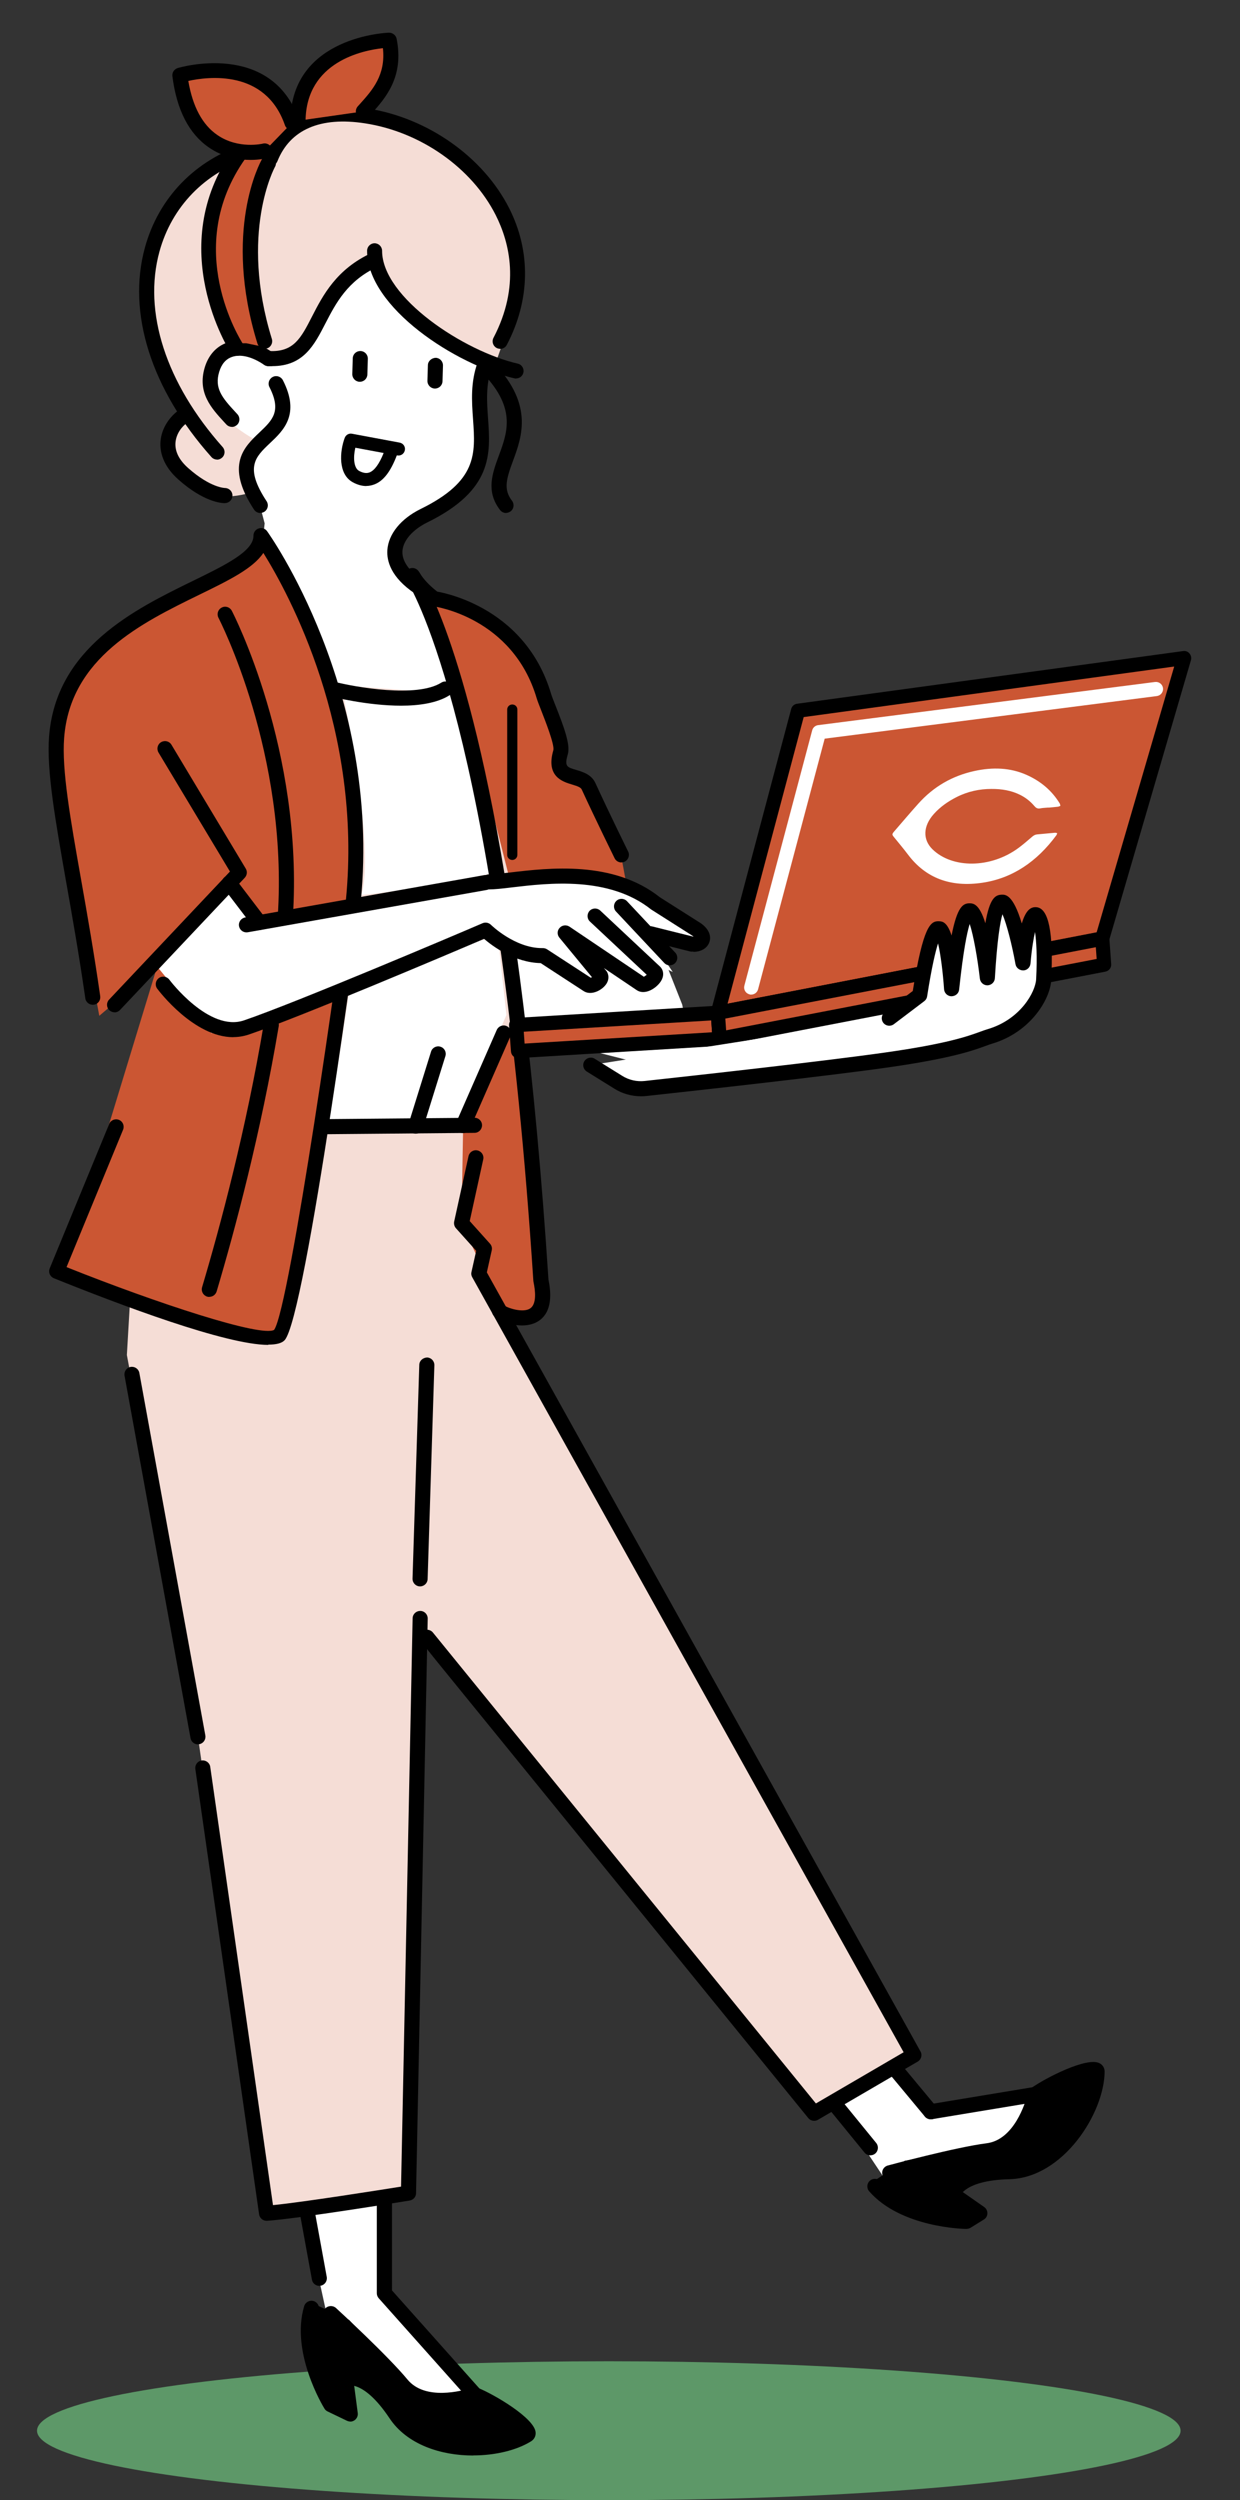 <?xml version="1.0" encoding="UTF-8"?>
<svg xmlns="http://www.w3.org/2000/svg" width="134" height="270" viewBox="0 0 134 270">
  <rect x="0" y="0" width="134" height="270" fill="#333333" stroke="none"/>
  <defs>
    <style>
      .cls-1 {
        fill: #f5ddd6;
      }

      .cls-2 {
        fill: #fff;
      }

      .cls-3 {
        fill: #5d9868;
      }

      .cls-4 {
        fill: #cb5633;
      }
    </style>
  </defs>
  <g id="_素材" data-name="素材">
    <ellipse class="cls-3" cx="65.79" cy="262.5" rx="61.79" ry="7.5"/>
  </g>
  <g id="line修正">
    <g>
      <path class="cls-2" d="M26.78,32.56s15.67-15.59,21.35-6.48c5.68,9.11,3.69,16.67,3.69,16.67l-.54,8.64-6.83,5.16-1.62,2.14.08,2.12,2.9,3.61,8.32,30.93,11.46,1.38,6.18,6.82,1.95,4.93.36,1.73,25.31-2.78,1.54,6.04-23.36,3.47-21.47-5.42-5.37,24.44h-30.4l8.27-79.44-1.36-5.16-4.81-4.41-3.43-9.38,7.79-5.05Z"/>
      <path class="cls-2" d="M32.2,235.71l3.4,15.58s8.43,9.28,12.09,9.26c3.66-.02,3.64-1.92,3.64-1.92l-9.57-10.9-.91-14.81-8.66,2.79Z"/>
      <polygon class="cls-2" points="87.89 223.72 96.15 236.11 109.82 232.35 114.15 226.18 107.03 226.77 100.58 227.32 94.54 221 87.89 223.72"/>
      <polygon class="cls-1" points="34.95 121.53 51.28 121.53 49.87 132.1 52.34 134.85 51.74 137.54 98.74 221.93 87.97 228.22 44.92 176.62 44.14 236.84 28.8 239.01 21.39 187.56 13.71 146.33 14.09 139.85 28.36 144.63 30.09 144.37 34.95 121.53"/>
      <g>
        <path class="cls-4" d="M50.05,121.55l-.18,10.55,4.56,9.76s3.72,1.36,3.96-.62c.24-1.99-2.49-32.73-2.49-32.73l-5.84,13.04Z"/>
        <path class="cls-4" d="M28.22,57.86l-2.25,2.96s-13.94,7.26-18.44,13.59c-2.81,3.96,3.2,35.29,3.2,35.29l6.25-5.31-5.18,16.98-5.36,15.14s21,9.74,23.65,7.86c2.64-1.88,4.51-22.01,4.51-22.01,1.12-7.32,2.15-14.4,2.15-14.4l-2.83-10.03,4.27-.65s-.07-13.16-1.76-19.75c-1.68-6.59-8.22-19.66-8.22-19.66Z"/>
        <polygon class="cls-4" points="45.81 64.44 54.13 95.37 59.75 94.22 67.66 95.31 66.78 90.58 63.61 84.92 60.41 82.43 60.25 79.12 55.78 69.61 51.28 66.13 45.81 64.44"/>
      </g>
      <path class="cls-1" d="M26.78,53.29s-1.93.54-3.34.24c-1.41-.3-8.76-4.02-3.61-8.58,0,0-6.63-13.19-1.68-21.27,4.95-8.08,9.13-7.39,9.13-7.39,0,0,5.17-3.76,10.27-3.76s24.36,5.49,15.93,26.84c0,0-9.02-2.69-12.74-10.39,0,0-4.19.49-6.01,4.09s-3.3,5.81-5.74,5.93c0,0-4.58-3.26-6.29,1.05s5.39,7.71,5.39,7.71l-1.32,5.52Z"/>
      <g>
        <g>
          <path class="cls-2" d="M36.44,74.54s4.05,19.34,1.76,22.73c6.72-.52,16.23-2.67,16.23-2.67l-5.23-20.68-3.39,1.3-9.37-.67Z"/>
          <path class="cls-1" d="M37.11,97.9l.63-.94c1.78-2.63-.73-17-1.84-22.31l-.15-.71,9.97.72,3.85-1.47,5.52,21.82-.55.12c-.1.02-9.63,2.17-16.31,2.69l-1.13.09ZM37.12,75.14c.73,3.58,3.28,16.97,1.94,21.51,5.58-.53,12.7-2.03,14.7-2.46l-4.94-19.54-2.93,1.12-8.77-.63Z"/>
        </g>
        <g>
          <polygon class="cls-2" points="37.32 106.32 34.95 121.53 50.05 121.68 55.28 109.7 54.43 101.95 52.46 100.81 37.32 106.32"/>
          <path class="cls-1" d="M50.41,122.23l-16.09-.16,2.52-16.14,15.68-5.71,2.42,1.41.9,8.17-5.43,12.44ZM35.59,120.99l14.11.14,5.03-11.52-.81-7.33-1.51-.88-14.6,5.32-2.23,14.26Z"/>
        </g>
      </g>
      <path class="cls-4" d="M28.6,16.3s-7.88,1.95-9.16-8.17c0,0,9.34-2.89,12.12,5.12"/>
      <path class="cls-4" d="M39.27,12.03c1.44-1.63,3.59-3.7,2.8-7.69,0,0-9.77.22-9.87,8.7"/>
      <g>
        <path d="M39.59,52.49c-.47,0-.95-.13-1.45-.4-1.63-.87-1.43-3.35-.89-4.8.12-.32.45-.52.79-.45l5.15.96c.38.07.64.44.56.82-.07.38-.44.64-.82.56h-.05c-.67,1.76-1.45,2.77-2.44,3.14-.28.1-.56.16-.85.16ZM38.4,48.35c-.25,1.06-.17,2.19.4,2.5.44.24.81.29,1.13.17.54-.21,1.05-.91,1.53-2.1l-3.07-.57Z"/>
        <path d="M38.88,41.23s-.02,0-.02,0c-.45-.01-.8-.39-.79-.84l.05-1.69c.01-.45.37-.8.84-.79.45.01.8.39.79.84l-.05,1.69c-.01.44-.37.79-.81.79Z"/>
        <path d="M47,41.96s-.02,0-.02,0c-.45-.01-.8-.39-.79-.84l.05-1.69c.01-.45.41-.77.84-.79.45.01.8.39.79.84l-.05,1.69c-.01.44-.37.79-.81.79Z"/>
        <path d="M23.46,49.63c-.22,0-.45-.09-.61-.27-6.51-7.3-9.13-15.55-7.19-22.62,1.48-5.4,5.44-9.48,10.88-11.21.43-.13.89.1,1.02.53.14.43-.1.89-.53,1.02-4.9,1.56-8.47,5.24-9.8,10.09-1.79,6.53.7,14.22,6.83,21.11.3.34.27.85-.07,1.15-.16.14-.35.21-.54.21Z"/>
        <path d="M54.05,37.67c-.13,0-.26-.03-.38-.09-.4-.21-.55-.7-.34-1.1,2.92-5.58,1.74-10.28.24-13.25-2.58-5.1-8.12-8.99-14.12-9.91-4.83-.75-8.1.67-9.47,4.09-.17.42-.64.62-1.06.45-.42-.17-.62-.64-.45-1.06.96-2.4,3.69-6.25,11.23-5.09,6.51,1,12.52,5.24,15.33,10.79,2.36,4.67,2.27,9.91-.26,14.74-.14.28-.43.44-.72.44Z"/>
        <path d="M29,145.24c-4.59,0-16.03-4.32-23.18-7.2-.2-.08-.36-.24-.45-.44-.08-.2-.08-.42,0-.62l6.43-15.6c.17-.42.65-.61,1.06-.44.42.17.61.65.44,1.06l-6.11,14.84c9.84,3.93,21.01,7.58,22.43,6.78,1.68-2.27,7.32-41.91,7.76-46.42,1.81-18.49-6.18-33.09-8.92-37.49-1.12,1.69-3.77,2.98-6.91,4.51-6.22,3.04-13.97,6.81-14.62,15.49-.26,3.43.66,8.65,1.83,15.26.66,3.72,1.4,7.94,2.07,12.61.06.45-.24.86-.69.92-.45.06-.86-.25-.92-.69-.67-4.65-1.41-8.85-2.07-12.56-1.18-6.72-2.12-12.03-1.85-15.67.72-9.61,9.28-13.79,15.53-16.84,3.53-1.72,6.58-3.21,6.56-4.89,0-.35.22-.67.56-.78.33-.11.7,0,.91.29.12.17,12.36,17.2,10.13,39.97-.04.43-5.93,44.98-8.24,47.41-.31.33-.92.47-1.77.47Z"/>
        <path d="M25.06,46.1c-.22,0-.44-.09-.6-.26l-.23-.25c-1.37-1.49-2.93-3.17-2.1-5.92.4-1.32,1.25-2.26,2.39-2.66,1.44-.5,3.24-.12,4.94,1.05.37.25.46.76.21,1.13-.25.37-.76.46-1.13.21-1.27-.87-2.54-1.19-3.48-.85-.66.23-1.12.77-1.37,1.6-.54,1.77.31,2.8,1.74,4.34l.23.25c.3.33.28.85-.05,1.15-.16.14-.35.22-.55.22Z"/>
        <path d="M45.26,64.22c-.16,0-.31-.05-.45-.14-2.58-1.74-3.03-3.51-2.95-4.68.12-1.73,1.46-3.38,3.59-4.43,6.14-3.01,5.93-5.95,5.67-9.67-.14-1.97-.29-4.01.51-6.21.15-.42.62-.64,1.04-.49.42.15.64.62.49,1.04-.68,1.87-.55,3.73-.42,5.54.27,3.81.55,7.75-6.57,11.24-1.58.78-2.6,1.95-2.68,3.08-.09,1.36,1.17,2.5,2.24,3.22.37.25.47.76.22,1.13-.16.23-.41.36-.68.36Z"/>
        <path d="M56.42,143.14c-1.38,0-2.85-.61-3.16-1.18-.21-.4-.06-.89.34-1.1.34-.18.75-.09.99.18.37.24,1.93.76,2.69.27.75-.48.56-1.98.38-2.83,0-.04-.01-.08-.02-.11-3.67-56.3-12.13-73-13.54-75.42-.09-.13-.17-.26-.24-.39-.22-.38-.1-.85.27-1.09.37-.24.85-.14,1.1.21.04.05.14.2.31.48.44.63,1.08,1.26,1.89,1.87.36.27.43.78.16,1.14-.11.15-.27.25-.43.29,3.1,7.34,9.13,26.96,12.11,72.74.66,3.2-.54,4.35-1.66,4.75-.37.13-.78.19-1.2.19ZM54.71,141.19h0s0,0,0,0ZM54.57,141.01h0Z"/>
        <path d="M67.15,93.14c-.3,0-.59-.17-.73-.45-.02-.04-2.06-4.18-3.55-7.42-.11-.25-.47-.37-1.06-.55-1-.3-2.85-.85-2.01-3.71.14-.61-.91-3.25-1.3-4.25-.23-.59-.42-1.07-.5-1.34-2.59-8.77-11.06-9.93-11.15-9.94-.45-.06-.76-.46-.71-.91.06-.45.46-.76.91-.71.1.01,9.61,1.32,12.51,11.09.07.24.24.67.45,1.2.95,2.39,1.65,4.3,1.35,5.31-.38,1.31-.11,1.39.92,1.69.73.22,1.64.49,2.07,1.43,1.48,3.23,3.51,7.34,3.53,7.38.2.4.03.89-.37,1.09-.12.06-.24.08-.36.08Z"/>
        <path d="M44.92,122.43c-.08,0-.16-.01-.24-.04-.43-.13-.67-.59-.53-1.02l2.43-7.8c.13-.43.59-.67,1.02-.53.43.13.67.59.53,1.02l-2.43,7.8c-.11.35-.43.57-.78.57Z"/>
        <path d="M87.97,229.03c-.24,0-.47-.1-.63-.3l-41.83-51.4c-.28-.35-.23-.86.12-1.15.35-.28.86-.23,1.15.12l41.39,50.86,9.48-5.53-46.62-83.7c-.1-.17-.13-.38-.08-.57l.51-2.28-2.19-2.44c-.17-.19-.24-.46-.19-.72l1.55-7.06c.1-.44.52-.72.97-.62.44.1.72.53.62.97l-1.46,6.66,2.19,2.44c.18.2.25.46.19.72l-.53,2.38,46.86,84.13c.22.39.08.88-.3,1.1l-10.77,6.28c-.13.08-.27.11-.41.11Z"/>
        <path d="M28.8,239.83c-.4,0-.75-.3-.8-.7l-6.89-48.09c-.06-.45.25-.86.69-.92.43-.06.86.24.92.69l6.78,47.33c3.38-.34,11.46-1.62,13.84-2l1.25-61.37c0-.44.37-.8.81-.8,0,0,.01,0,.02,0,.45,0,.81.38.8.83l-1.26,62.05c0,.39-.29.72-.68.79-.5.08-12.17,1.98-15.42,2.19-.02,0-.04,0-.05,0Z"/>
        <path d="M21.39,188.38c-.39,0-.73-.28-.8-.67l-7.13-39.14c-.08-.44.21-.87.65-.95.44-.08.87.21.95.65l7.13,39.14c.08.44-.21.87-.65.95-.05,0-.1.01-.15.01Z"/>
        <path d="M34.95,122.49c-.45,0-.81-.36-.81-.81,0-.45.36-.82.81-.82l16.33-.15h0c.45,0,.81.36.81.81,0,.45-.36.82-.81.82l-16.33.15h0Z"/>
        <path d="M50.05,122.36c-.11,0-.22-.02-.33-.07-.41-.18-.6-.66-.42-1.07l4.38-9.99c.18-.41.66-.6,1.07-.42.41.18.6.66.42,1.07l-4.38,9.99c-.13.31-.43.49-.75.49Z"/>
        <g>
          <g>
            <path d="M33.69,248.71c-1.31,7,.82,8.18,1.82,10.53l1.72.34.78-3.6,3.72,3.24,3.48,3.43,8.4,1.74,3.36-1.44-.58-2.14-5.74-2.04-5.32.08-7.6-8.31-4.03-1.83Z"/>
            <path d="M51.12,265.18c-3.46,0-7.13-1.17-9.03-4.03-2.96-4.43-4.82-3.48-4.83-3.47-.38.21-.88.09-1.11-.29-.23-.38-.13-.86.24-1.1.12-.08,3.13-1.93,7.06,3.95,2.46,3.68,9.12,3.98,12.54,2.31-.82-.84-3.12-2.43-4.96-3.17-.42-.17-.62-.64-.45-1.06.17-.42.65-.62,1.06-.45,1.75.7,6.11,3.26,6.24,4.8.04.4-.15.76-.48.97-1.56.97-3.87,1.53-6.27,1.53ZM56.27,262.92h.01-.01Z"/>
            <path d="M47.7,260.05c-1.73,0-3.62-.45-4.92-2.02-2.05-2.48-7.52-7.52-7.58-7.57-.33-.31-.36-.82-.05-1.16.31-.33.83-.35,1.16-.05.23.21,5.61,5.16,7.73,7.73,1.9,2.29,5.86,1.24,7.03.87.43-.14.89.1,1.03.53.14.43-.1.89-.53,1.03-.7.22-2.21.64-3.88.64Z"/>
            <path d="M37.86,261.51c-.12,0-.24-.03-.36-.08l-2.1-1.01c-.14-.07-.26-.17-.34-.31-.15-.24-3.68-6.05-2.19-11.06.13-.43.59-.68,1.02-.55.43.13.68.58.55,1.02-1.14,3.83,1.33,8.52,1.9,9.54l.51.25-.26-1.93c-.06-.45.26-.86.7-.92.44-.06.86.25.92.7l.45,3.43c.04.3-.09.59-.33.77-.14.1-.31.16-.48.16Z"/>
            <path d="M51.33,259.45c-.22,0-.45-.09-.61-.27l-9.79-10.98c-.13-.15-.21-.34-.21-.54v-10.2c0-.45.37-.82.82-.82s.82.37.82.82v9.89l9.59,10.75c.3.34.27.85-.07,1.15-.16.14-.35.21-.54.21Z"/>
          </g>
          <path d="M34.51,246.86c-.39,0-.73-.28-.8-.67l-1.29-7.06c-.08-.44.21-.87.65-.95.45-.09.87.21.95.65l1.29,7.06c.08.44-.21.87-.65.95-.05,0-.1.01-.15.01Z"/>
        </g>
        <g>
          <g>
            <path d="M94.07,235.77c5.21,4.85,7.35,3.68,9.87,4.1l1.21-1.28-2.62-2.58,4.72-1.41,4.76-1.1,5.96-6.16.58-3.61-2.12-.66-4.79,3.76-2.78,4.54-11.09,1.98-3.7,2.43Z"/>
            <path d="M102.74,238.35s-.01,0-.02,0c-.44-.01-.79-.35-.8-.79,0-.15.04-3.68,7.11-3.86,4.42-.11,8.24-5.57,8.66-9.35-1.15.25-3.72,1.34-5.33,2.5-.37.27-.88.18-1.14-.19-.26-.37-.18-.88.19-1.14,1.53-1.1,6.03-3.41,7.4-2.71.36.18.57.53.56.93-.04,4.47-4.48,11.46-10.29,11.6-5.33.13-5.52,2.21-5.52,2.23-.03.43-.39.78-.82.78Z"/>
            <path d="M96.15,235.46c-.36,0-.69-.24-.79-.6-.12-.44.14-.88.58-1,.3-.08,7.36-1.98,10.67-2.4,2.96-.37,4.19-4.29,4.49-5.48.11-.44.56-.69,1-.59.44.11.7.56.59,1-.37,1.44-1.89,6.19-5.87,6.69-3.2.4-10.37,2.34-10.45,2.36-.07.02-.14.03-.21.03Z"/>
            <path d="M104.45,240.71h0c-.29,0-7.08-.13-10.52-4.06-.3-.34-.26-.86.08-1.15.34-.3.85-.26,1.15.08,2.63,3.01,7.91,3.43,9.08,3.49l.15-.1-1.56-1.09c-.37-.26-.46-.77-.2-1.14.26-.37.77-.46,1.14-.2l2.58,1.8c.23.16.36.42.35.69,0,.27-.15.53-.39.67l-1.42.88c-.13.08-.28.12-.43.12Z"/>
            <path d="M100.58,228.87c-.39,0-.74-.28-.81-.68-.07-.45.23-.87.67-.94l11.31-1.87c.44-.07.87.23.94.67.07.45-.23.87-.67.94l-11.31,1.87s-.09.01-.13.01Z"/>
            <path d="M100.58,228.87c-.23,0-.47-.1-.63-.29l-3.6-4.33c-.29-.35-.24-.86.11-1.15.35-.29.86-.24,1.15.11l3.6,4.33c.29.35.24.86-.11,1.15-.15.13-.34.19-.52.19Z"/>
          </g>
          <path d="M94.05,232.76c-.24,0-.47-.1-.63-.3l-3.77-4.62c-.28-.35-.23-.86.12-1.15.35-.28.86-.23,1.15.12l3.77,4.62c.28.35.23.86-.12,1.15-.15.12-.33.18-.51.18Z"/>
        </g>
        <path d="M29.42,39.55c-.15,0-.3,0-.45-.01-.45-.02-.79-.41-.77-.86s.43-.79.86-.77c2.68.14,3.46-1.39,4.66-3.73,1.17-2.28,2.64-5.12,6.43-6.86.41-.19.89,0,1.08.4.19.41,0,.89-.4,1.08-3.28,1.5-4.54,3.96-5.66,6.12-1.22,2.37-2.38,4.62-5.75,4.62Z"/>
        <path d="M28.13,55.4c-.27,0-.52-.13-.68-.37-3.15-4.8-1.07-6.76.6-8.34,1.39-1.32,2.4-2.27,1.07-4.88-.21-.4-.05-.89.35-1.1.4-.21.89-.05,1.1.35,1.89,3.69.07,5.42-1.4,6.8-1.6,1.52-2.76,2.61-.36,6.27.25.38.14.88-.23,1.13-.14.09-.29.13-.45.13Z"/>
        <path d="M54.69,55.4c-.24,0-.49-.11-.65-.32-1.56-2.02-.83-3.98-.13-5.88.96-2.6,1.95-5.29-2.09-9.25-.32-.32-.33-.83-.01-1.15.32-.32.83-.33,1.15-.01,4.8,4.69,3.46,8.32,2.48,10.97-.71,1.93-1.07,3.08-.11,4.32.27.36.21.87-.15,1.14-.15.11-.32.17-.5.17Z"/>
        <path d="M55.78,40.88c-.06,0-.12,0-.18-.02-6.34-1.44-15.93-7.67-15.93-13.78,0-.45.37-.81.81-.81s.81.37.81.81c0,5.06,8.89,10.88,14.66,12.19.44.1.71.54.61.97-.09.38-.42.63-.79.63Z"/>
        <path d="M24.31,54.34c-.41,0-2.31-.14-5.02-2.54-1.72-1.52-2.01-3.05-1.95-4.06.1-1.6,1.11-2.84,2.02-3.47.37-.25.88-.16,1.13.21.25.37.16.88-.21,1.13-.6.41-1.25,1.21-1.32,2.22-.06.95.41,1.87,1.4,2.74,2.39,2.11,3.92,2.13,3.94,2.13h0c.44,0,.81.35.82.79.01.44-.32.81-.77.84-.01,0-.04,0-.07,0Z"/>
        <path class="cls-2" d="M55.36,94.85l4.39-.63,7.9,1.08,8.05,6.39-5.86-.99,2.86,4.27-5.56-2.7,2.48,3.72-7.41-4.05,2.4,3.52c.28.4-.2.9-.61.64l-5.15-3.22-3.8-.94-2.59-1.14-29.59,10.78-5.89-7.2,8.53-9.03,3.03,4.15,26.82-4.65"/>
        <g>
          <g>
            <polygon class="cls-4" points="119.12 101.34 77.57 109.38 86.24 76.75 127.96 71.06 119.12 101.34"/>
            <path d="M77.57,110.15c-.21,0-.41-.09-.56-.24-.18-.19-.25-.46-.18-.72l8.67-32.63c.08-.3.33-.52.64-.56l41.72-5.69c.26-.04.52.06.68.26.17.2.23.47.16.72l-8.85,30.28c-.08.28-.31.48-.59.54l-41.55,8.04s-.1.01-.15.01ZM86.85,77.44l-8.23,30.96,39.89-7.72,8.38-28.7-40.04,5.46ZM119.12,101.34h.01-.01Z"/>
          </g>
          <path class="cls-2" d="M81.18,107.41c-.06,0-.13,0-.2-.03-.41-.11-.65-.53-.54-.94l7.33-27.57c.08-.3.33-.52.64-.56l36.41-4.66c.42-.05.8.24.86.66.05.42-.24.8-.66.86l-35.9,4.6-7.2,27.07c-.09.34-.4.57-.74.57Z"/>
          <g>
            <polygon class="cls-4" points="55.78 110.7 77.57 109.38 77.77 112.19 55.98 113.5 55.78 110.7"/>
            <path d="M55.98,114.27c-.4,0-.73-.31-.76-.71l-.21-2.81c-.01-.2.05-.41.19-.56.14-.15.33-.25.53-.26l21.79-1.32c.38-.04.78.29.81.71l.2,2.81c.01.2-.05.41-.19.56-.14.15-.33.25-.53.26l-21.79,1.32s-.03,0-.05,0ZM56.6,111.42l.09,1.28,20.26-1.22-.09-1.28-20.26,1.22Z"/>
          </g>
          <g>
            <polygon class="cls-4" points="77.57 109.38 119.12 101.38 119.33 104.19 77.77 112.19 77.57 109.38"/>
            <path d="M77.77,112.95c-.17,0-.33-.06-.47-.16-.17-.13-.28-.33-.3-.55l-.2-2.81c-.03-.39.24-.73.62-.81l41.55-8c.22-.04.44.01.61.14s.28.33.3.55l.2,2.81c.03.39-.24.73-.62.81l-41.55,8s-.1.01-.14.01ZM78.38,110l.09,1.27,40.04-7.71-.09-1.27-40.04,7.71Z"/>
          </g>
        </g>
        <g>
          <path class="cls-2" d="M96.1,109.95l3.29-2.49c2.47-15.71,3.45-.69,3.45-.69,1.94-18.23,3.86-1.17,3.86-1.17,1.03-17.41,3.85-1.61,3.85-1.61.69-7.93,2.65-6.41,2.24,1.8-.09,1.7-1.93,4.98-5.81,6.13-1.3.39-2.89,1.37-11.17,2.54-6.85.97-21.26,2.56-26.04,3.08-1.03.11-2.06-.12-2.93-.67l-2.98-1.85"/>
          <path d="M69.26,118.39c-1.01,0-2.01-.28-2.87-.82l-2.98-1.85c-.38-.24-.5-.74-.26-1.12.24-.38.74-.5,1.12-.26l2.98,1.85c.72.45,1.57.64,2.41.55,5.6-.61,19.34-2.13,26.02-3.08,6.71-.95,8.92-1.76,10.24-2.24.31-.11.57-.21.82-.28,3.55-1.05,5.16-4.03,5.23-5.39.13-2.5.02-4.12-.12-5.1-.16.69-.35,1.77-.49,3.41-.04.41-.37.73-.78.74-.4,0-.77-.27-.84-.67-.36-2.01-.94-4.31-1.41-5.4-.24.82-.57,2.69-.82,6.91-.02.42-.37.75-.79.77,0,0-.01,0-.02,0-.41,0-.76-.31-.81-.72-.25-2.18-.69-4.67-1.1-5.91-.28.89-.69,2.84-1.14,7.08-.04.42-.39.72-.83.73-.42,0-.77-.34-.8-.76-.12-1.76-.37-3.79-.65-4.95-.27.85-.68,2.51-1.18,5.72-.03.21-.14.39-.31.52l-3.29,2.49c-.36.27-.87.2-1.14-.16-.27-.36-.2-.87.16-1.14l3.03-2.29c1.13-7.05,1.92-7.58,2.84-7.53.33.01.87.04,1.35,1.54.62-3.14,1.25-3.48,1.95-3.48.36.01,1.04,0,1.7,2.15.47-2.7,1.07-3.04,1.73-3.08.42-.02,1.26-.07,2.21,3.11.46-1.54,1.03-1.8,1.57-1.76,1.33.09,1.87,2.74,1.61,7.87-.1,2.04-2.21,5.63-6.39,6.87-.22.06-.45.15-.72.25-1.38.5-3.69,1.34-10.57,2.32-6.7.95-20.46,2.47-26.07,3.08-.19.02-.39.03-.58.03Z"/>
        </g>
        <path d="M43.35,76.21c-3.65,0-7.41-.95-7.65-1.01-.44-.11-.7-.55-.59-.99.11-.44.56-.7.99-.59,2.32.59,8.93,1.77,11.59.1.38-.24.88-.12,1.12.26.24.38.12.88-.26,1.12-1.33.83-3.26,1.11-5.22,1.11Z"/>
        <path d="M45.4,171.32s-.02,0-.03,0c-.45-.01-.8-.39-.79-.84l.73-23.09c.01-.45.4-.77.84-.79.45.01.8.39.79.84l-.73,23.09c-.01.44-.38.79-.81.79Z"/>
        <path d="M55.36,92.87c-.3,0-.55-.24-.55-.55v-15.69c0-.3.24-.55.55-.55s.55.24.55.55v15.69c0,.3-.24.55-.55.55Z"/>
        <path d="M12.38,109.32c-.2,0-.4-.07-.56-.22-.33-.31-.34-.82-.03-1.15l13.06-13.83-7.72-12.85c-.23-.39-.11-.89.28-1.12.39-.23.89-.11,1.12.28l8.03,13.38c.19.31.14.71-.11.98l-13.48,14.28c-.16.17-.38.26-.59.26Z"/>
      </g>
      <path d="M28.03,100.44c-.25,0-.49-.11-.65-.32l-3.25-4.26c-.27-.36-.2-.87.15-1.14.36-.27.87-.2,1.14.15l3.25,4.26c.27.36.2.87-.15,1.14-.15.11-.32.17-.49.17Z"/>
      <g>
        <path d="M72.37,104.25c-.22,0-.43-.09-.59-.26l-5.21-5.55c-.31-.33-.29-.84.04-1.15.33-.31.84-.29,1.15.04l5.21,5.55c.31.33.29.84-.04,1.15-.16.15-.36.22-.56.22Z"/>
        <path d="M74.93,102.77c-.07,0-.15,0-.22,0-.04,0-.09-.01-.13-.02l-4.49-1.12c-.44-.11-.7-.55-.59-.99.11-.44.56-.7.99-.59l4.42,1.1s.02,0,.04,0c-.04-.03-.09-.07-.14-.11l-4.44-2.82c-4.57-3.63-11.11-2.85-15.03-2.39-1.05.13-1.88.22-2.51.22-.45,0-.81-.37-.81-.81s.37-.81.81-.81c.53,0,1.36-.1,2.32-.21,4.16-.49,11.12-1.32,16.16,2.68l4.4,2.79c.86.59,1.2,1.36.94,2.08-.23.63-.88,1.02-1.7,1.02Z"/>
        <path d="M25.21,112.01c-4.26,0-8.04-5-8.22-5.24-.27-.36-.19-.87.17-1.14.36-.27.87-.19,1.14.17.04.06,4.3,5.69,8.08,4.39,5.57-1.9,22.83-9.22,25.77-10.49.31-.13.66-.06.9.17.03.03,2.58,2.52,5.52,2.52.03,0,.06,0,.11,0,.16,0,.31.05.44.13l4.72,3.07s.09-.04.13-.06l-3.52-4.27c-.26-.31-.25-.77.03-1.06.27-.3.72-.35,1.06-.13l8.03,5.41c.1-.04.22-.13.32-.21l-6.14-5.75c-.33-.31-.34-.82-.04-1.15.31-.33.82-.34,1.15-.04l6.48,6.07s.06.06.08.09c.32.4.41,1.09-.26,1.81-.63.68-1.63,1.11-2.35.63l-3.55-2.39.26.31s.06.07.08.11c.23.41.26,1.06-.38,1.65-.57.53-1.49.85-2.15.42l-4.64-3.02c-2.82-.06-5.19-1.82-6.12-2.62-4.1,1.76-19.96,8.47-25.41,10.33-.57.19-1.13.28-1.69.28Z"/>
        <path d="M26.63,100.69c-.39,0-.73-.28-.8-.67-.08-.44.22-.86.66-.94l25.83-4.57c.44-.08.86.22.94.66.08.44-.22.86-.66.94l-25.83,4.57s-.1.01-.14.01Z"/>
      </g>
      <path class="cls-2" d="M113.29,87.21c-.29.03-.59.03-.88.09-.3.06-.47-.06-.63-.25-.43-.51-.94-.91-1.54-1.21-.94-.47-1.99-.65-3.11-.64-1.27,0-2.54.26-3.78.89-.9.46-1.73,1.03-2.43,1.81-1.19,1.32-1.21,2.78-.16,3.81,2.13,2.09,6.28,2.1,9.32-.15.5-.37.98-.79,1.46-1.2.17-.14.32-.23.53-.25.65-.05,1.3-.13,1.95-.18.08,0,.16.03.23.05-.03.08-.05.16-.1.23-2.1,2.84-4.74,4.64-7.99,5.12-3.44.51-6.12-.5-8.03-3.03-.5-.66-1.03-1.29-1.55-1.93-.19-.23-.19-.3.04-.57.86-.99,1.71-2,2.59-2.98,1.7-1.91,3.75-3.04,6.06-3.55,2.03-.45,3.93-.36,5.66.41,1.51.67,2.73,1.68,3.59,3.09.04.07.05.17.07.26-.09.03-.18.08-.27.09-.34.04-.68.07-1.02.1h0Z"/>
      <g>
        <path class="cls-4" d="M25.86,16.62l3.37.48s-1.76,1.84-1.95,6.58c-.19,4.74,1.65,13.87,1.65,13.87l-2.31-.48h-1.83s-3.28-7.93-1.87-13.85c1.41-5.92,2.94-6.6,2.94-6.6Z"/>
        <g>
          <path d="M25.59,38.43c-.27,0-.52-.13-.68-.37-.07-.11-7.26-11.32.29-21.91.26-.37.77-.45,1.14-.19.37.26.45.77.19,1.14-6.89,9.67-.53,19.65-.26,20.07.24.38.14.88-.24,1.13-.14.09-.29.13-.45.13Z"/>
          <path d="M28.6,37.67c-.35,0-.67-.22-.78-.57-3.76-12.17.3-19.58.48-19.89.22-.39.72-.53,1.11-.31.39.22.53.72.31,1.11-.04.07-3.88,7.15-.34,18.6.13.43-.11.89-.54,1.02-.08.03-.16.04-.24.04Z"/>
        </g>
      </g>
      <g>
        <path class="cls-4" d="M28.6,16.3s-7.88,1.95-9.16-8.17c0,0,9.34-2.89,12.12,5.12"/>
        <path d="M27.08,17.27c-1.22,0-2.92-.25-4.5-1.34-2.16-1.48-3.49-4.07-3.95-7.7-.05-.39.19-.76.57-.88.1-.03,10.12-3.03,13.13,5.63.15.42-.08.89-.5,1.04-.43.15-.89-.08-1.04-.5-2.1-6.07-8.35-5.24-10.44-4.78.47,2.77,1.52,4.74,3.15,5.85,2.26,1.55,4.88.93,4.91.92.43-.11.88.16.99.59.11.44-.16.88-.59.99-.06.01-.74.18-1.72.18Z"/>
      </g>
      <g>
        <path class="cls-4" d="M39.27,12.03c1.44-1.63,3.59-3.7,2.8-7.69,0,0-9.77.22-9.87,8.7"/>
        <path d="M32.19,13.86h0c-.45,0-.81-.37-.81-.82.1-9.17,10.56-9.51,10.66-9.51.39,0,.74.27.82.65.83,4.14-1.22,6.42-2.71,8.09l-.27.3c-.3.34-.81.37-1.15.07-.34-.3-.37-.81-.07-1.15l.28-.31c1.3-1.45,2.76-3.08,2.44-5.98-2.13.23-8.29,1.44-8.36,7.85,0,.45-.37.81-.81.81Z"/>
      </g>
      <g>
        <path d="M22.62,140.06c-.08,0-.16-.01-.23-.03-.43-.13-.68-.58-.55-1.02,1.98-6.65,4.74-16.97,6.67-28.45.07-.45.49-.75.94-.67.45.07.75.5.67.94-1.94,11.55-4.72,21.95-6.71,28.64-.11.35-.43.58-.78.58Z"/>
        <path d="M30.83,99.92s-.04,0-.06,0c-.45-.03-.79-.42-.76-.87,1.18-17.7-6.33-32.18-6.4-32.33-.21-.4-.06-.89.34-1.1.4-.22.89-.06,1.1.34.08.15,7.8,15.04,6.59,33.2-.03.43-.39.76-.81.76Z"/>
      </g>
    </g>
  </g>
</svg>